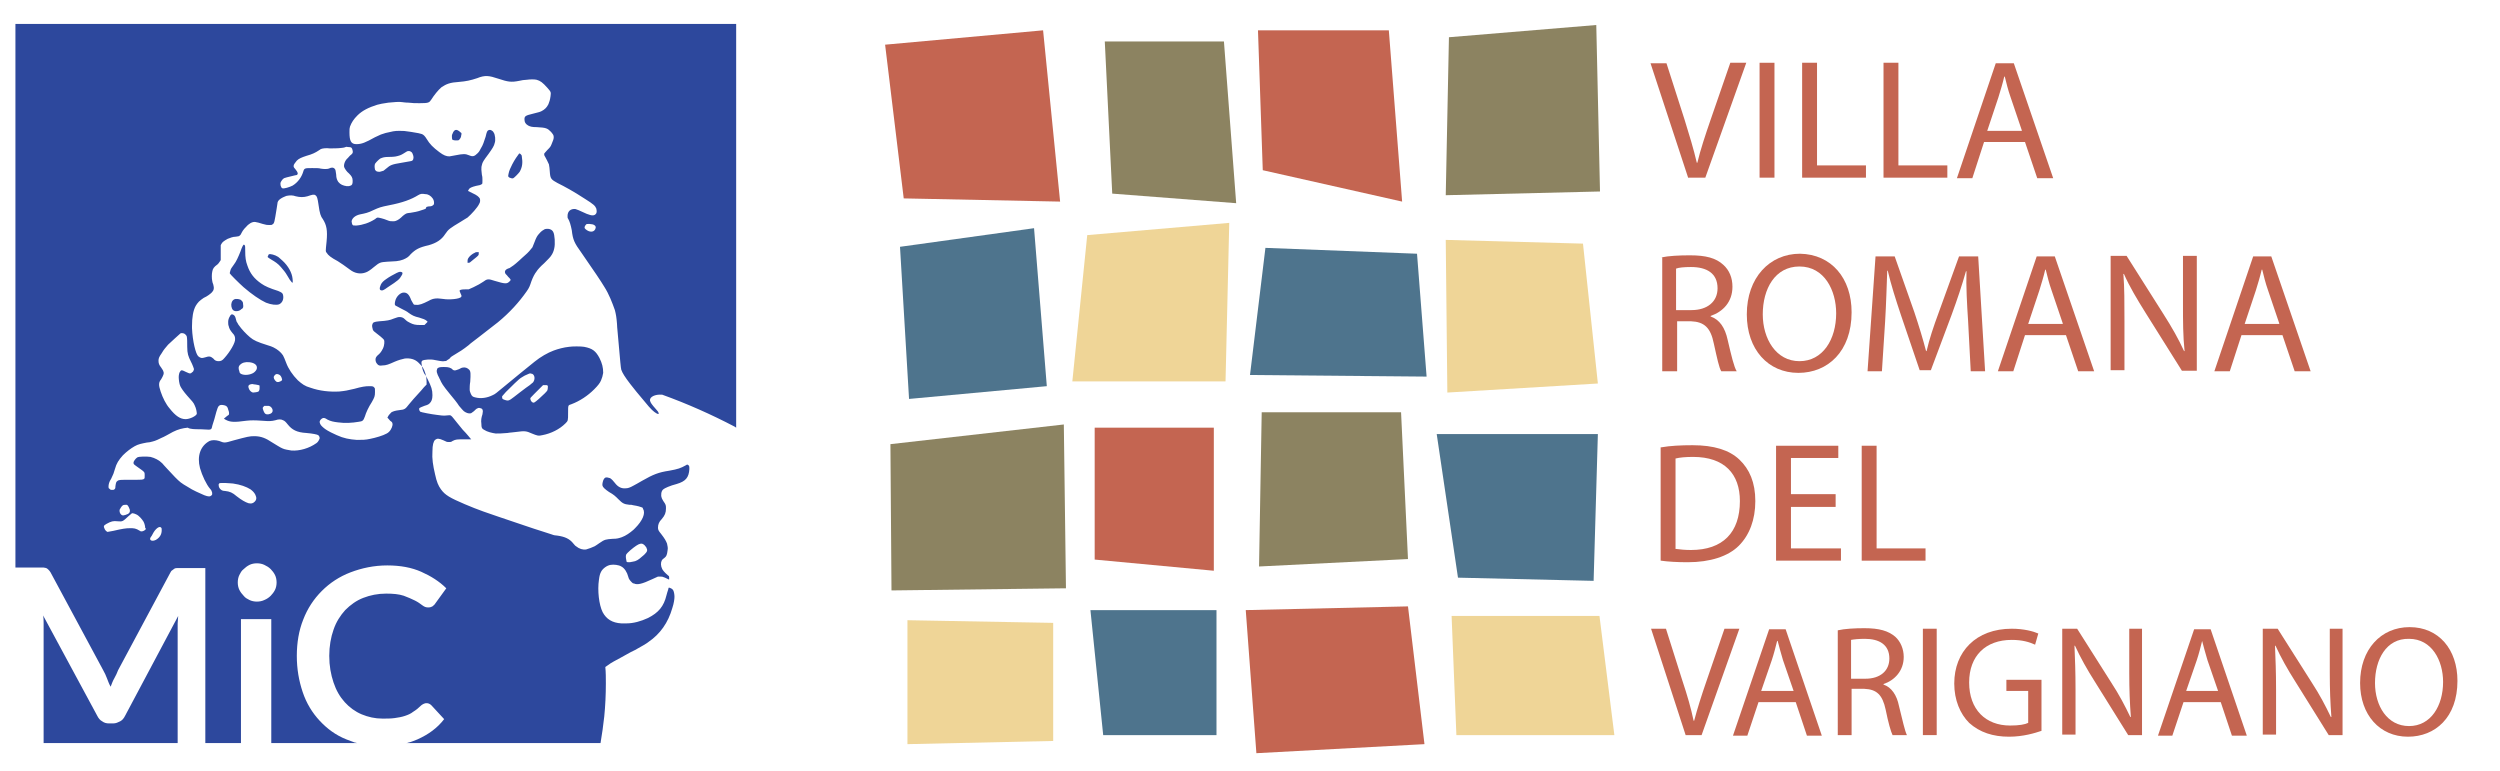 <?xml version="1.0" encoding="utf-8"?>
<!-- Generator: Adobe Illustrator 26.1.0, SVG Export Plug-In . SVG Version: 6.00 Build 0)  -->
<svg version="1.0" id="Layer_1" xmlns="http://www.w3.org/2000/svg" xmlns:xlink="http://www.w3.org/1999/xlink" x="0px" y="0px"
	 width="470px" height="145px" viewBox="0 0 470 145" enable-background="new 0 0 470 145" xml:space="preserve">
<g>
	<g>
		<g>
			<path fill="#C46551" d="M312.3,48.4c1.4-0.3,3.4-0.4,5.4-0.4c3,0,4.9,0.5,6.3,1.8c1.1,1,1.7,2.4,1.7,4.1c0,2.9-1.8,4.7-4.1,5.5
				v0.1c1.7,0.6,2.7,2.1,3.2,4.4c0.7,3,1.2,5.1,1.7,5.9h-2.9c-0.4-0.6-0.8-2.5-1.4-5.2c-0.6-3-1.8-4.1-4.3-4.2h-2.6v9.4h-2.8V48.4z
				 M315.1,58.3h2.9c3,0,4.9-1.6,4.9-4.1c0-2.8-2-4-5-4c-1.3,0-2.3,0.1-2.8,0.3V58.3z"/>
			<path fill="#C46551" d="M348.1,58.7c0,7.4-4.5,11.4-10,11.4c-5.7,0-9.7-4.4-9.7-11c0-6.9,4.3-11.4,10-11.4
				C344.3,47.8,348.1,52.3,348.1,58.7z M331.4,59.1c0,4.6,2.5,8.8,6.9,8.8c4.4,0,6.9-4.1,6.9-9c0-4.3-2.2-8.8-6.9-8.8
				C333.7,50.1,331.4,54.3,331.4,59.1z"/>
			<path fill="#C46551" d="M370,60.3c-0.2-3-0.4-6.6-0.3-9.3h-0.1c-0.7,2.5-1.6,5.2-2.7,8.2L363,69.6h-2.1l-3.5-10.3
				c-1-3-1.9-5.8-2.5-8.4h-0.1c-0.1,2.7-0.2,6.3-0.4,9.6l-0.6,9.3h-2.7l1.5-21.6h3.6l3.7,10.5c0.9,2.7,1.6,5,2.2,7.3h0.1
				c0.5-2.2,1.3-4.6,2.3-7.3l3.8-10.5h3.6l1.3,21.6h-2.7L370,60.3z"/>
			<path fill="#C46551" d="M380.7,63l-2.2,6.8h-2.9l7.3-21.6h3.4l7.4,21.6h-3l-2.3-6.8H380.7z M387.8,60.8l-2.1-6.2
				c-0.5-1.4-0.8-2.7-1.1-3.9h-0.1c-0.3,1.3-0.7,2.6-1.1,3.9l-2.1,6.3H387.8z"/>
			<path fill="#C46551" d="M396.8,69.8V48.1h3l6.9,10.9c1.6,2.5,2.9,4.8,3.9,7l0.1,0c-0.3-2.9-0.3-5.5-0.3-8.9v-9h2.6v21.6h-2.8
				l-6.9-11c-1.5-2.4-3-4.9-4-7.2l-0.1,0c0.2,2.7,0.2,5.3,0.2,8.9v9.2H396.8z"/>
			<path fill="#C46551" d="M421.4,63l-2.2,6.8h-2.9l7.3-21.6h3.4l7.4,21.6h-3l-2.3-6.8H421.4z M428.5,60.8l-2.1-6.2
				c-0.5-1.4-0.8-2.7-1.1-3.9h-0.1c-0.3,1.3-0.7,2.6-1.1,3.9l-2.1,6.3H428.5z"/>
		</g>
	</g>
	<g>
		<g>
			<path fill="#C46551" d="M317.4,33.5l-7.1-21.6h3l3.4,10.6c0.9,2.9,1.7,5.5,2.3,8.1h0.1c0.6-2.5,1.5-5.2,2.5-8.1l3.7-10.7h3
				l-7.7,21.6H317.4z"/>
			<path fill="#C46551" d="M333.6,11.8v21.6h-2.8V11.8H333.6z"/>
			<path fill="#C46551" d="M338.8,11.8h2.8v19.3h9.2v2.3h-12V11.8z"/>
			<path fill="#C46551" d="M354.1,11.8h2.8v19.3h9.2v2.3h-12V11.8z"/>
			<path fill="#C46551" d="M373,26.7l-2.2,6.8h-2.9l7.3-21.6h3.4l7.4,21.6h-3l-2.3-6.8H373z M380.1,24.5l-2.1-6.2
				c-0.5-1.4-0.8-2.7-1.1-3.9h-0.1c-0.3,1.3-0.7,2.6-1.1,3.9l-2.1,6.3H380.1z"/>
		</g>
	</g>
	<g>
		<g>
			<path fill="#C46551" d="M312.3,84.1c1.7-0.3,3.7-0.4,5.9-0.4c4,0,6.9,0.9,8.8,2.7c1.9,1.8,3,4.3,3,7.8c0,3.5-1.1,6.4-3.1,8.4
				c-2,2-5.4,3.1-9.6,3.1c-2,0-3.7-0.1-5.1-0.3V84.1z M315.1,103.2c0.7,0.1,1.7,0.2,2.8,0.2c6,0,9.2-3.3,9.2-9.2
				c0-5.1-2.9-8.3-8.8-8.3c-1.4,0-2.5,0.1-3.3,0.3V103.2z"/>
			<path fill="#C46551" d="M345.1,95.3h-8.4v7.8h9.4v2.3h-12.2V83.8h11.7v2.3h-8.9v6.8h8.4V95.3z"/>
			<path fill="#C46551" d="M350,83.8h2.8v19.3h9.2v2.3h-12V83.8z"/>
		</g>
	</g>
	<g>
		<g>
			<path fill="#C46551" d="M316.9,138.2l-6.5-20h2.8l3.1,9.8c0.9,2.7,1.6,5.1,2.1,7.5h0.1c0.6-2.3,1.4-4.8,2.3-7.4l3.4-9.9h2.8
				l-7.1,20H316.9z"/>
			<path fill="#C46551" d="M330.6,132l-2.1,6.3h-2.7l6.8-20h3.1l6.8,20h-2.8l-2.1-6.3H330.6z M337.2,129.9l-2-5.8
				c-0.4-1.3-0.7-2.5-1-3.6h-0.1c-0.3,1.2-0.6,2.4-1,3.6l-2,5.8H337.2z"/>
			<path fill="#C46551" d="M345.5,118.5c1.3-0.3,3.2-0.4,5-0.4c2.8,0,4.5,0.5,5.8,1.6c1,0.9,1.6,2.3,1.6,3.8c0,2.6-1.7,4.4-3.8,5.1
				v0.1c1.5,0.5,2.5,2,2.9,4c0.7,2.8,1.1,4.7,1.5,5.5h-2.7c-0.3-0.6-0.8-2.3-1.3-4.8c-0.6-2.8-1.7-3.8-4-3.9h-2.4v8.7h-2.6V118.5z
				 M348.1,127.6h2.6c2.8,0,4.5-1.5,4.5-3.8c0-2.6-1.9-3.7-4.6-3.7c-1.2,0-2.1,0.1-2.6,0.2V127.6z"/>
			<path fill="#C46551" d="M364.1,118.2v20h-2.6v-20H364.1z"/>
			<path fill="#C46551" d="M383.8,137.4c-1.2,0.4-3.4,1.1-6.1,1.1c-3,0-5.5-0.8-7.5-2.6c-1.7-1.7-2.8-4.3-2.8-7.4
				c0-6,4.1-10.3,10.8-10.3c2.3,0,4.1,0.5,5,0.9l-0.6,2.1c-1.1-0.5-2.4-0.9-4.4-0.9c-4.9,0-8,3-8,8c0,5.1,3.1,8.1,7.7,8.1
				c1.7,0,2.8-0.2,3.4-0.5v-6h-4.1v-2.1h6.6V137.4z"/>
			<path fill="#C46551" d="M387.7,138.2v-20h2.8l6.4,10.1c1.5,2.3,2.6,4.4,3.6,6.5l0.1,0c-0.2-2.7-0.3-5.1-0.3-8.2v-8.4h2.4v20h-2.6
				l-6.3-10.1c-1.4-2.2-2.7-4.5-3.7-6.7l-0.1,0c0.1,2.5,0.2,4.9,0.2,8.2v8.5H387.7z"/>
			<path fill="#C46551" d="M410.5,132l-2.1,6.3h-2.7l6.8-20h3.1l6.8,20h-2.8l-2.1-6.3H410.5z M417,129.9l-2-5.8
				c-0.4-1.3-0.7-2.5-1-3.6H414c-0.3,1.2-0.6,2.4-1,3.6l-2,5.8H417z"/>
			<path fill="#C46551" d="M425.4,138.2v-20h2.8l6.4,10.1c1.5,2.3,2.6,4.4,3.6,6.5l0.1,0c-0.2-2.7-0.3-5.1-0.3-8.2v-8.4h2.4v20h-2.6
				l-6.3-10.1c-1.4-2.2-2.7-4.5-3.7-6.7l-0.1,0c0.1,2.5,0.2,4.9,0.2,8.2v8.5H425.4z"/>
			<path fill="#C46551" d="M462,128c0,6.9-4.2,10.5-9.3,10.5c-5.3,0-9-4.1-9-10.1c0-6.3,3.9-10.5,9.3-10.5
				C458.5,117.9,462,122.1,462,128z M446.5,128.4c0,4.3,2.3,8.1,6.4,8.1c4.1,0,6.4-3.8,6.4-8.3c0-4-2.1-8.1-6.4-8.1
				C448.6,120,446.5,124,446.5,128.4z"/>
		</g>
	</g>
	<polygon fill="#C46551" points="166.4,8.4 196.1,5.7 199.3,37.9 169.9,37.3 	"/>
	<polygon fill="#8C8361" points="207.7,7.8 230.1,7.8 232.4,38.2 209.1,36.4 	"/>
	<polygon fill="#C46551" points="236.5,5.7 261.1,5.7 263.6,37.9 237.4,32 	"/>
	<polygon fill="#8C8361" points="272.4,7 300.1,4.7 300.8,36 271.8,36.7 	"/>
	<polygon fill="#4E748D" points="169.2,46.4 194.4,42.9 196.8,72.6 170.9,75 	"/>
	<polygon fill="#EFD597" points="204.4,44.2 231.1,41.9 230.4,71.7 201.6,71.7 	"/>
	<polygon fill="#4E748D" points="237.9,46.6 266.4,47.7 268.2,70.8 235,70.5 	"/>
	<polygon fill="#EFD597" points="271.8,45.1 297.6,45.8 300.4,72.1 272.1,73.8 	"/>
	<polygon fill="#8C8361" points="167.4,83.5 200,79.8 200.4,110.6 167.6,111 	"/>
	<polygon fill="#C46551" points="205.8,80.4 228.2,80.4 228.2,107.3 205.8,105.2 	"/>
	<polygon fill="#8C8361" points="237.2,77.5 263.4,77.5 264.7,105.1 236.7,106.5 	"/>
	<polygon fill="#4E748D" points="270.1,81.6 300.4,81.6 299.6,109.2 274.1,108.6 	"/>
	<polygon fill="#EFD597" points="170.6,116.6 198,117.1 198,139.3 170.6,139.9 	"/>
	<polygon fill="#4E748D" points="205,114.7 228.7,114.7 228.7,138.2 207.4,138.2 	"/>
	<polygon fill="#C46551" points="234.2,114.7 264.7,114 267.8,139.9 236.2,141.6 	"/>
	<polygon fill="#EFD597" points="272.9,115.8 300.7,115.8 303.5,138.2 273.8,138.2 	"/>
</g>
<g>
	<path fill="#2D489D" d="M33.4,139.7v-21.2c0-0.4,0-0.8,0-1.3s0.1-1,0.1-1.4l-10,18.8c-0.2,0.4-0.5,0.8-0.9,1
		c-0.4,0.2-0.8,0.4-1.3,0.4h-0.8c-0.5,0-0.9-0.1-1.3-0.4c-0.4-0.2-0.7-0.6-0.9-1L8.1,115.7c0.1,0.5,0.1,1,0.1,1.5c0,0.5,0,0.9,0,1.3
		v21.2L33.4,139.7L33.4,139.7z"/>
	<path fill="#2D489D" d="M2.9,4.3v102.4h4.6c0.3,0,0.5,0,0.7,0c0.2,0,0.4,0.1,0.5,0.1c0.2,0.1,0.3,0.2,0.4,0.3
		c0.1,0.1,0.3,0.3,0.4,0.5l9.9,18.4c0.3,0.5,0.5,1,0.7,1.5c0.2,0.5,0.4,1.1,0.7,1.6c0.2-0.5,0.4-1.1,0.7-1.6s0.5-1,0.7-1.5l9.8-18.3
		c0.1-0.2,0.2-0.4,0.4-0.5c0.1-0.1,0.3-0.2,0.4-0.3c0.2-0.1,0.3-0.1,0.5-0.1c0.2,0,0.4,0,0.7,0h4.6v32.9h6.7v-23.3h5.7v23.3h16.2
		c-0.2,0-0.3-0.1-0.5-0.1c-0.5-0.2-1.1-0.4-1.6-0.6c-2-0.8-3.6-2-5-3.5c-1.4-1.5-2.5-3.3-3.2-5.4c-0.7-2.1-1.1-4.3-1.1-6.8
		c0-2.5,0.4-4.8,1.2-6.8c0.8-2.1,2-3.9,3.5-5.4s3.3-2.7,5.4-3.5c2.1-0.8,4.4-1.3,6.9-1.3c2.5,0,4.6,0.4,6.4,1.2
		c1.8,0.8,3.4,1.8,4.7,3.1l-2.1,2.9c-0.1,0.2-0.3,0.3-0.5,0.5c-0.2,0.1-0.4,0.2-0.8,0.2c-0.4,0-0.7-0.1-1.1-0.4
		c-0.4-0.3-0.8-0.6-1.4-0.9c-0.6-0.3-1.3-0.6-2.1-0.9c-0.9-0.3-2-0.4-3.3-0.4c-1.6,0-3,0.3-4.3,0.8c-1.3,0.5-2.4,1.3-3.4,2.3
		c-0.9,1-1.7,2.2-2.2,3.7c-0.5,1.4-0.8,3.1-0.8,4.9c0,1.9,0.3,3.5,0.8,5c0.5,1.5,1.2,2.7,2.1,3.7c0.9,1,2,1.8,3.2,2.3
		c1.2,0.5,2.5,0.8,3.9,0.8c0.8,0,1.6,0,2.3-0.1c0.7-0.1,1.3-0.2,1.9-0.4c0.6-0.2,1.1-0.4,1.6-0.8c0.5-0.3,1-0.7,1.5-1.2
		c0.1-0.1,0.3-0.2,0.5-0.3c0.2-0.1,0.4-0.1,0.5-0.1c0.3,0,0.6,0.1,0.9,0.4l2.4,2.6c-1.3,1.7-3,2.9-5,3.8c-0.6,0.2-1.1,0.5-1.7,0.6
		c-0.2,0.1-0.3,0.1-0.5,0.1h36.6c0.3-1.7,0.5-3.3,0.7-5c0.2-2,0.3-4.1,0.3-6.2c0-1,0-2.1-0.1-3.1c0.3-0.2,0.7-0.5,1-0.7
		c0.2-0.1,0.8-0.5,1.8-1c0.8-0.4,1.7-1,2.8-1.5c1.1-0.6,2.3-1.3,2.5-1.5c2.2-1.5,3.7-3.6,4.5-6.4c0.3-0.9,0.4-1.7,0.4-2.1
		c0-0.4-0.1-1.1-0.3-1.3c-0.1-0.2-0.4-0.3-0.6-0.4l-0.2,0l-0.1,0.4c-0.1,0.2-0.2,0.7-0.3,1c-0.5,2.1-1.5,3.3-3.5,4.3
		c-1.3,0.6-2.7,1-4,1c-0.3,0-0.7,0-1,0c-1.7-0.1-2.8-0.8-3.5-2.1c-0.7-1.4-1-4.1-0.7-6.1c0.1-0.8,0.2-1.1,0.4-1.5
		c0.3-0.6,1.1-1.2,1.8-1.3c0.6-0.1,1.5,0,2,0.3c0.6,0.3,1.1,1.1,1.3,1.9c0.1,0.5,0.4,0.8,0.7,1.1c0.1,0.1,0.2,0.2,0.4,0.2
		c0.6,0.3,1.5,0.1,3.4-0.8l1.1-0.5h0.4c0.4,0,0.4,0,0.9,0.2c0.8,0.4,0.8,0.4,0.8,0.3c0,0,0-0.2,0-0.3c0-0.2,0-0.3-0.2-0.4
		c-0.8-0.7-0.9-0.9-1.1-1.2c-0.3-0.6-0.3-1.2-0.1-1.6c0.1-0.2,0.2-0.3,0.5-0.5c0.4-0.3,0.5-0.6,0.6-1.4c0.1-0.5,0-0.8-0.1-1.3
		c-0.2-0.5-0.4-0.9-1.1-1.8c-0.5-0.6-0.6-0.8-0.6-1.2c0-0.6,0.2-1.1,0.7-1.6c0.6-0.7,0.8-1.2,0.8-2c0-0.6,0-0.7-0.5-1.4
		c-0.1-0.2-0.3-0.5-0.3-0.6c-0.2-0.5-0.1-1.3,0.3-1.6c0.2-0.2,1.3-0.7,2.5-1c1.7-0.5,2.3-1.2,2.4-2.8c0-0.5,0-0.7-0.3-0.8
		c-0.1-0.1-0.1-0.1-0.4,0.1c-0.9,0.5-1.4,0.7-3.1,1c-2,0.3-3,0.7-5.1,1.9c-0.7,0.4-1.2,0.7-1.6,0.9c-0.7,0.4-1.1,0.5-1.4,0.5
		c-0.8,0.1-1.5-0.2-2.1-1c-0.3-0.4-0.6-0.7-0.9-0.9c-0.3-0.1-0.7-0.2-0.9-0.1c-0.2,0.1-0.4,0.4-0.5,0.9c-0.1,0.5-0.1,0.7,0.3,1.1
		c0.2,0.2,0.6,0.5,0.9,0.7c0.9,0.5,1.2,0.8,1.8,1.4c0.7,0.7,1,0.9,2,1c0.3,0,0.5,0,0.8,0.1c0.7,0.1,1.4,0.3,1.6,0.4
		c0.1,0,0.2,0.2,0.2,0.3c0.5,0.8-0.1,2.2-1.5,3.6c-0.1,0.1-0.2,0.2-0.3,0.3c-0.7,0.6-1.4,1.1-2.2,1.4c-0.6,0.2-0.9,0.3-1.7,0.3
		c-1.3,0.1-1.5,0.1-2.5,0.8c-0.3,0.2-0.7,0.5-0.9,0.6c-0.4,0.2-1.2,0.5-1.6,0.6c-0.6,0.1-1.3-0.1-1.9-0.6c-0.2-0.1-0.3-0.3-0.5-0.5
		c-0.7-0.9-1.6-1.3-3-1.5c-0.3,0-0.8-0.1-1-0.2c-0.2-0.1-2.6-0.8-5.2-1.7c-8.6-2.9-8.3-2.8-11.2-4c-2.8-1.2-3.7-1.7-4.5-2.8
		c-0.5-0.7-0.8-1.4-1.1-2.8c-0.4-1.7-0.6-3-0.5-4.3c0-1.3,0.2-1.9,0.5-2.2c0.4-0.3,0.7-0.3,1.6,0.1c0.6,0.3,0.6,0.3,1,0.3
		c0.4,0,0.4,0,0.7-0.2c0.6-0.3,0.8-0.3,2.2-0.3l1.3,0l-0.1-0.1c-0.1-0.1-0.7-0.9-1.5-1.7c-0.7-0.9-1.5-1.8-1.7-2.1
		c-0.5-0.6-0.5-0.7-1.2-0.6c-0.7,0.1-1.3,0-2-0.1c-0.9-0.1-3-0.5-3.1-0.6c-0.1-0.1-0.2-0.3-0.2-0.5c0-0.2,0-0.2,1-0.6
		c0.7-0.2,0.8-0.3,1-0.5c0.3-0.3,0.5-0.7,0.5-1.5c0-1-0.2-1.6-0.9-3c-0.2-0.4-0.4-0.8-0.6-1c-0.3-0.6-0.4-0.9-0.5-1.6
		c-0.1-0.6-0.1-0.7,0.1-0.9c0.4-0.2,1.6-0.3,2.4-0.1c0.6,0.1,1.4,0.3,1.7,0.2c0.3,0,0.4,0,0.6-0.2c0.2-0.1,0.5-0.3,0.6-0.5
		c0.2-0.2,0.6-0.4,0.9-0.6c0.7-0.4,1.5-0.9,2.5-1.7c0.4-0.4,1.3-1,1.9-1.5c1.8-1.4,2.8-2.2,3.6-2.8c2.2-1.8,4-3.8,5.4-5.8
		c0.5-0.7,0.6-1,0.9-1.9c0.3-0.8,0.6-1.4,1-1.9c0.1-0.2,0.7-0.9,1.4-1.5c0.6-0.6,1.2-1.2,1.3-1.4c0.3-0.4,0.5-0.9,0.6-1.4
		c0.2-0.8,0.1-2.6-0.2-3.1c-0.1-0.2-0.3-0.4-0.6-0.5c-0.2-0.1-0.8-0.1-1,0c-0.2,0.1-0.7,0.4-1,0.8c-0.4,0.4-0.6,0.8-0.9,1.6
		c-0.1,0.3-0.3,0.7-0.4,1c-0.3,0.4-0.8,1-1.4,1.5c-0.2,0.2-0.7,0.6-1.1,1c-1,0.9-1.2,1-1.8,1.4C95,50.6,94.8,51,95,51.4
		c0,0.1,0.3,0.3,0.5,0.6c0.6,0.6,0.6,0.6,0.3,0.9c-0.5,0.5-0.8,0.5-2.8-0.1c-1.2-0.4-1.4-0.4-2.2,0.2c-0.6,0.4-0.8,0.5-1.8,1
		l-0.9,0.4l-0.7,0c-0.7,0-1,0.1-1,0.3c0,0,0.1,0.2,0.2,0.5c0.2,0.4,0.2,0.5,0.1,0.6c-0.2,0.4-2.2,0.6-3.4,0.4c-0.2,0-0.7-0.1-1-0.1
		c-0.7,0-1.1,0.1-1.8,0.5c-1,0.5-1.7,0.8-2.3,0.7c-0.3,0-0.4,0-0.5-0.2c-0.1-0.1-0.2-0.4-0.4-0.7c-0.4-1.1-0.8-1.4-1.4-1.4
		c-0.6,0-1.4,0.7-1.6,1.6c-0.1,0.4-0.1,0.7,0,0.8c0.1,0.1,0.6,0.3,1.1,0.6c0.6,0.3,1.2,0.6,1.4,0.8c0.7,0.5,1.1,0.7,2,0.9
		c0.7,0.2,1.2,0.4,1.4,0.6l0.2,0.2l-0.1,0.1c-0.1,0.1-0.2,0.2-0.3,0.3l-0.2,0.2l-0.8,0c-0.9,0-1.3-0.1-1.9-0.4
		c-0.4-0.2-0.6-0.3-1-0.7c-0.3-0.3-0.6-0.4-1-0.4c-0.3,0-0.5,0.1-1.1,0.3c-0.7,0.3-1.2,0.4-2.7,0.5c-1,0.1-1.2,0.2-1.3,0.6
		c-0.1,0.2,0,0.7,0.1,1c0.1,0.2,0.3,0.4,0.6,0.6c0.3,0.2,1.4,1.1,1.5,1.3c0.1,0.2,0.1,1-0.2,1.6c0,0.1-0.1,0.1-0.1,0.2
		c-0.2,0.4-0.5,0.8-0.9,1.1c-0.3,0.3-0.4,0.5-0.4,0.8s0.1,0.6,0.3,0.8c0.2,0.3,0.5,0.4,1,0.3c0.7,0,1.2-0.2,2.3-0.7
		c0.7-0.3,1.4-0.5,1.9-0.6c1-0.1,1.9,0.1,2.6,0.8c0.3,0.3,0.6,0.6,0.8,0.9c0.4,0.7,0.7,1.6,0.7,2.6l0,0.6l-0.2,0.2
		c-0.1,0.1-0.5,0.5-0.8,0.9c-1.1,1.2-2,2.2-2.3,2.6c-0.7,0.9-0.8,1-1.8,1.1c-0.8,0.1-1.1,0.2-1.5,0.4c-0.2,0.2-0.6,0.6-0.7,0.9
		c-0.1,0.1-0.1,0.1,0.2,0.4c0.1,0.1,0.3,0.4,0.4,0.4c0.3,0.2,0.3,0.4,0.3,0.7c-0.1,0.6-0.5,1.3-1.1,1.6c-0.7,0.4-2.1,0.8-3.1,1
		c-0.9,0.2-1.5,0.2-2.5,0.2c-1.4-0.1-2.5-0.3-3.8-0.9c-0.5-0.2-1.7-0.8-2.1-1.1c-0.3-0.2-0.9-0.7-1-1c-0.2-0.4-0.1-0.7,0.3-1
		c0.3-0.2,0.5-0.2,1.1,0.2c0.6,0.3,1.1,0.4,1.9,0.5c1.4,0.2,2.7,0.1,3.9-0.1c0.8-0.1,0.9-0.2,1.2-1c0.2-0.7,0.7-1.8,1.3-2.7
		c0.5-0.9,0.6-1.1,0.6-1.9c0-0.6,0-0.7-0.1-0.8c-0.2-0.3-0.4-0.3-1-0.3c-0.7,0-1.4,0.1-2.8,0.5c-1.2,0.3-1.8,0.4-2.8,0.5
		c-1.8,0.1-3.7-0.1-5.4-0.7c-1.1-0.3-1.6-0.7-2.4-1.4c-1-1-1.8-2.2-2.2-3.3c-0.3-0.8-0.4-1-0.6-1.4c-0.4-0.6-1-1.1-1.8-1.5
		c-0.2-0.1-0.7-0.3-1.1-0.4c-1.9-0.6-2.6-0.9-3.3-1.5c-0.7-0.6-1.5-1.4-2.2-2.4c-0.1-0.2-0.2-0.4-0.3-0.5c-0.1-0.2-0.1-0.4-0.2-0.7
		c-0.1-0.4-0.3-0.6-0.6-0.7c-0.2,0-0.3,0-0.5,0.4c-0.2,0.3-0.3,0.7-0.3,1c0,0.3,0,0.6,0.1,0.8c0.1,0.5,0.3,0.8,0.7,1.3
		c0.4,0.4,0.5,0.7,0.5,1.1c0.1,0.7-1,2.5-2,3.6c-0.4,0.5-0.7,0.6-1.1,0.6c-0.4,0-0.7-0.1-1-0.5c-0.5-0.4-0.7-0.5-1.6-0.2
		c-0.6,0.2-0.8,0.1-1.2-0.2c-0.5-0.4-1.1-2.9-1.2-5.3c0-0.1,0-0.3,0-0.4c0-1.6,0.2-2.9,0.7-3.8c0.2-0.3,0.3-0.5,0.6-0.8
		c0.3-0.3,0.5-0.4,0.9-0.7c0.7-0.3,1.3-0.8,1.5-1c0.4-0.4,0.5-0.8,0.3-1.5c-0.1-0.2-0.2-0.6-0.2-0.7c-0.1-0.4-0.1-1.3,0-1.7
		c0.1-0.6,0.3-0.9,1-1.4c0.1-0.1,0.3-0.3,0.4-0.5l0.2-0.3l0-1.4l0-1.4l0.1-0.2c0.2-0.4,0.5-0.6,1.2-1c0.5-0.2,1-0.4,1.5-0.4
		c0.2,0,0.5-0.1,0.6-0.1c0.2-0.1,0.4-0.3,0.5-0.6c0.3-0.6,0.7-1,1.2-1.5c0.6-0.5,1.1-0.7,1.7-0.5c0.2,0,0.7,0.2,1.1,0.3
		c0.7,0.2,0.8,0.2,1.2,0.2s0.5,0,0.6-0.1c0.4-0.2,0.4-0.5,0.8-2.9c0.1-0.6,0.2-1.2,0.2-1.3c0.1-0.3,0.4-0.6,1-0.9
		c0.3-0.1,0.6-0.3,0.8-0.3c0.5-0.1,1.1-0.1,1.6,0.1c0.8,0.2,1.5,0.2,2.2,0c0.9-0.3,1.2-0.4,1.5-0.2c0.3,0.2,0.4,0.5,0.6,1.9
		c0.2,1.5,0.4,2.1,0.8,2.6c0.7,1.1,0.9,2.1,0.7,4.2c-0.2,1.9-0.2,1.9,0,2.1c0.3,0.5,0.8,0.9,2.1,1.6c0.5,0.3,1.5,1,2.3,1.6
		c0.9,0.7,2,0.9,3,0.5c0.3-0.1,0.8-0.4,1.5-1c1.1-0.9,1.2-0.9,2.5-1c0.5,0,1.3-0.1,1.7-0.1c0.7-0.1,0.7-0.1,1.3-0.3
		c0.7-0.3,1-0.5,1.4-1c0.9-0.9,1.6-1.3,3.4-1.7c1.4-0.4,2.4-1,3.1-2.1c0.6-0.9,0.9-1.1,2.9-2.3c0.5-0.3,1.1-0.7,1.3-0.8
		c0.7-0.6,1.9-1.9,2.2-2.6c0.2-0.3,0.2-0.7,0.1-1c-0.2-0.3-0.5-0.6-1.4-1c-0.4-0.2-0.8-0.4-0.8-0.4c0-0.1,0.2-0.4,0.3-0.5
		c0.3-0.2,0.8-0.4,1.9-0.6c0.2-0.1,0.3-0.1,0.4-0.2c0.1-0.1,0.1-0.1,0.1-0.7c0-0.3,0-0.7-0.1-1c0-0.2-0.1-0.7-0.1-1
		c0-0.5,0-0.6,0.1-0.9c0.1-0.5,0.3-0.8,1.2-2c0.8-1.1,1.1-1.6,1.2-2.1c0.2-0.5,0.1-1.6-0.2-2c-0.2-0.4-0.7-0.6-1-0.4
		c-0.2,0.1-0.3,0.3-0.5,1.2c-0.3,0.9-0.5,1.6-0.9,2.2c-0.2,0.4-0.3,0.6-0.6,0.9c-0.6,0.6-0.9,0.7-1.6,0.4c-0.7-0.3-1.1-0.3-2.6,0
		c-0.5,0.1-1,0.2-1.1,0.2c-0.6,0-1.1-0.2-1.9-0.8c-1.2-0.9-1.8-1.5-2.4-2.5c-0.3-0.5-0.6-0.8-0.9-0.9c-0.3-0.1-0.7-0.2-2-0.4
		c-1.3-0.2-1.4-0.2-2.2-0.2c-1,0-1.3,0.1-2.6,0.4c-0.7,0.2-1,0.3-2,0.8c-1.8,1-2.5,1.3-3.5,1.3c-1,0-1.3-0.6-1.3-2.2
		c0-0.7,0-0.7,0.1-1.1c0.3-0.8,0.7-1.4,1.4-2.1c0.9-0.9,2.1-1.5,3.7-2c0.7-0.2,0.9-0.2,2.1-0.4c1-0.1,2.1-0.2,2.6-0.1
		c0.1,0,0.6,0.1,1.2,0.1c0.8,0.1,1.2,0.1,2.1,0.1c1.7,0,1.8-0.1,2.2-0.7c0.5-0.8,1.3-1.8,1.9-2.3c0.9-0.6,1.6-0.9,3.3-1
		c1.3-0.1,2.2-0.3,3.4-0.7c1.5-0.6,2.2-0.5,4,0.1c1.8,0.6,2.4,0.7,3.9,0.4c0.4-0.1,1-0.2,1.4-0.2c0.7-0.1,1.5-0.1,1.9,0
		c0.7,0.2,1.1,0.5,2,1.5c0.7,0.8,0.7,0.8,0.6,1.6c-0.1,0.7-0.2,1-0.4,1.5c-0.3,0.6-0.7,1-1.3,1.3c-0.4,0.2-0.6,0.2-1.7,0.5
		c-1.2,0.3-1.5,0.4-1.5,1c0,0.6,0.2,0.9,0.7,1.2c0.4,0.2,0.7,0.3,1.6,0.3c1.8,0.1,2,0.2,2.7,0.9c0.4,0.5,0.5,0.6,0.5,1
		c0,0.3-0.1,0.6-0.4,1.3c-0.2,0.5-0.3,0.6-0.8,1.1c-0.3,0.3-0.6,0.7-0.6,0.7c0,0.2,0,0.3,0.2,0.6c0.2,0.3,0.5,1,0.7,1.4
		c0.1,0.4,0.1,0.7,0.2,1.8c0.1,0.9,0.3,1.1,1.4,1.7c1.4,0.7,2.9,1.5,5.2,3c1.6,1,1.9,1.3,2.1,1.8c0.1,0.4,0.1,0.7,0,0.9
		c-0.3,0.5-0.8,0.5-1.8,0.1c-1.5-0.7-1.8-0.8-2.1-0.9c-0.9-0.1-1.5,0.4-1.5,1.3c0,0.3,0,0.4,0.1,0.5c0.3,0.5,0.5,1.2,0.7,2.2
		c0.2,1.8,0.5,2.4,1.8,4.2c2.5,3.6,3.7,5.4,4.3,6.4c0.9,1.4,1.5,3,2,4.4c0.2,0.8,0.3,1.3,0.4,2.6c0,0.6,0.2,2.2,0.3,3.6
		c0.3,3.4,0.4,4.6,0.5,5c0.2,0.6,0.7,1.4,1.7,2.7c0.7,0.9,1.5,1.9,2.7,3.3c1.2,1.5,1.7,1.9,2.2,2.2c0.4,0.2,0.5,0.2,0.4-0.1
		c0-0.1-0.2-0.4-0.5-0.7c-0.8-0.9-1-1.2-1.1-1.6c-0.1-0.7,1-1.2,2.2-1.1c0,0,0.1,0,0.1,0c4.7,1.7,9.2,3.7,13.6,6
		c0.1,0.1,0.2,0.1,0.3,0.2V4.5H2.9V4.3z M117.7,104.3c0.2-0.4,1.3-1.3,1.9-1.7c0,0,0,0,0,0c0.6-0.4,1-0.5,1.3-0.3
		c0.2,0.1,0.4,0.3,0.6,0.6c0.3,0.6,0.2,0.8-0.4,1.4c-0.7,0.6-1.1,1-1.7,1.2c-0.3,0.1-0.6,0.1-1,0.2c-0.4,0-0.5,0-0.6-0.1
		C117.7,105.2,117.6,104.6,117.7,104.3z M27.3,99.6c-0.2,0.2-0.5,0.3-0.7,0.3c-0.1,0-0.2,0-0.3-0.1c-0.8-0.5-1.1-0.5-1.9-0.5
		c-0.7,0-1.4,0.1-3.1,0.5c-0.5,0.1-1.1,0.2-1.1,0.2c-0.2-0.1-0.4-0.3-0.5-0.5c-0.3-0.6-0.2-0.7,0.3-1c0.9-0.5,1.3-0.6,2.1-0.5
		c1,0.1,1,0,2.1-1l0.6-0.5l0.2,0c0.1,0,0.4,0.1,0.6,0.2c0.5,0.2,1.1,0.9,1.4,1.4c0.2,0.4,0.3,0.9,0.3,1.2
		C27.5,99.4,27.5,99.4,27.3,99.6z M22.5,95.8c0.1-0.2,0.4-0.7,0.6-0.8c0.1-0.1,0.5-0.1,0.7-0.1c0.1,0,0.1,0.1,0.2,0.1
		c0.1,0.1,0.3,0.5,0.4,0.8c0.1,0.5-0.1,0.8-0.8,1c-0.3,0.1-0.5,0.1-0.5,0.1C22.6,96.8,22.4,96.2,22.5,95.8z M29.3,101.5
		c-0.8,0.4-1.4,0-0.9-0.6c0.1-0.1,0.2-0.3,0.3-0.5c0.5-1,1.3-1.6,1.6-1.2c0.1,0.1,0.1,0.2,0.1,0.5C30.4,100.5,30,101.1,29.3,101.5z
		 M42.3,92.3c-0.3,0-0.6-0.1-0.7-0.2c-0.3-0.2-0.5-0.5-0.5-1c0-0.1,0.1-0.1,0.1-0.2c0.1-0.1,0.1-0.1,1.1-0.1c0.5,0,1.2,0.1,1.5,0.1
		c1.4,0.2,2.5,0.6,3.3,1.1c0.4,0.3,0.7,0.6,0.9,1c0.3,0.6,0.2,1-0.1,1.3c-0.4,0.4-0.7,0.4-1.2,0.3c-0.6-0.2-1.3-0.6-2.2-1.3
		C43.7,92.6,43.2,92.4,42.3,92.3z M51.7,110.9c-0.2,0.4-0.5,0.8-0.8,1.1c-0.3,0.3-0.7,0.6-1.2,0.8c-0.4,0.2-0.9,0.3-1.4,0.3
		c-0.5,0-1-0.1-1.4-0.3c-0.4-0.2-0.8-0.4-1.1-0.8c-0.3-0.3-0.6-0.7-0.8-1.1c-0.2-0.4-0.3-0.9-0.3-1.4c0-0.5,0.1-1,0.3-1.4
		s0.4-0.8,0.8-1.1c0.3-0.3,0.7-0.6,1.1-0.8c0.4-0.2,0.9-0.3,1.4-0.3c0.5,0,1,0.1,1.4,0.3c0.4,0.2,0.8,0.4,1.2,0.8
		c0.3,0.3,0.6,0.7,0.8,1.1c0.2,0.4,0.3,0.9,0.3,1.4C52,110,51.9,110.5,51.7,110.9z M51.6,70.6c0.1-0.1,0.2-0.2,0.2-0.2
		c0.1-0.1,0.4-0.1,0.6,0c0.3,0.1,0.5,0.4,0.6,0.8c0.1,0.2,0,0.4-0.3,0.5c-0.4,0.2-0.7,0.2-1-0.2C51.4,71.1,51.4,70.8,51.6,70.6z
		 M49.5,76.5c0.1-0.1,0.1-0.1,0.2-0.2c0.2,0,0.6,0,0.8,0c0.6,0.1,1,0.9,0.6,1.3c-0.3,0.3-0.9,0.4-1.2,0.2c-0.2-0.1-0.4-0.6-0.5-1
		C49.4,76.6,49.4,76.6,49.5,76.5z M48.8,73c0,0.3-0.1,0.5-0.2,0.6c-0.1,0.1-0.8,0.2-1,0.2c-0.2,0-0.5-0.2-0.7-0.5
		c-0.2-0.4-0.3-0.7-0.1-0.9c0.1-0.1,0.4-0.2,0.7-0.2c0,0,0.3,0.1,0.6,0.1c0.5,0.1,0.6,0.1,0.7,0.2C48.8,72.7,48.8,72.8,48.8,73z
		 M45.1,68.6c0.4-0.4,1-0.6,1.8-0.5c0.9,0.1,1.4,0.5,1.4,1c0,0.3-0.1,0.5-0.4,0.8c-0.5,0.5-1.6,0.7-2.3,0.5
		c-0.4-0.1-0.6-0.3-0.6-0.6C44.8,69.3,44.8,68.9,45.1,68.6z M37.7,80.7c1.6,0.1,1.8,0.1,1.9,0c0.1,0,0.1-0.1,0.2-0.2
		c0-0.1,0.2-0.8,0.5-1.7c0.6-2.3,0.7-2.4,1-2.6c0.2-0.1,0.5-0.1,0.9,0c0.4,0.1,0.6,0.3,0.7,0.8c0.2,0.5,0.2,0.8,0.1,1
		c-0.1,0.1-0.2,0.1-0.3,0.2c-0.1,0.1-0.6,0.5-0.6,0.5c0,0,0.1,0.1,0.3,0.2c0.9,0.5,1.7,0.5,3.9,0.2c0.9-0.1,1.6-0.1,3,0
		c1.3,0.1,1.7,0.1,2.5-0.1c0.5-0.2,1.1-0.2,1.4,0c0.3,0.1,0.5,0.3,0.9,0.8c0.8,1,1.7,1.5,3.5,1.6c1.2,0.1,2.1,0.3,2.2,0.4
		c0.2,0.1,0.3,0.4,0.3,0.6c-0.1,0.3-0.3,0.7-0.6,0.9c-1.4,1-3.2,1.5-4.7,1.4c-0.6-0.1-1.3-0.2-1.7-0.4c-0.3-0.1-1.4-0.8-1.9-1.1
		c-1.2-0.8-2.1-1.2-3.4-1.2c-0.9,0-1.3,0.1-3.9,0.8c-1.7,0.5-1.7,0.5-2.7,0.1c-0.7-0.2-1.3-0.2-1.8,0c-1.7,0.9-2.4,2.8-1.8,5.1
		c0.4,1.4,1.2,3.1,1.9,3.9c0.4,0.4,0.5,1,0.3,1.2c-0.3,0.3-0.6,0.3-1.4,0c-0.7-0.3-2.3-1-3-1.5c-1.4-0.8-1.6-1-2.5-1.9
		c-0.4-0.4-1.1-1.2-1.5-1.6c-0.4-0.4-0.8-0.9-0.9-1c-0.6-0.6-1.4-1-2.2-1.2c-0.7-0.1-2.2-0.1-2.5,0.1c-0.3,0.2-0.7,0.7-0.7,1
		c0,0.1,0,0.2,0.1,0.3c0.2,0.2,1.1,0.8,1.5,1.1c0.5,0.4,0.5,0.4,0.5,1c0,0.5,0,0.5-0.1,0.6c-0.2,0.2-0.3,0.2-2.4,0.2
		c-2.2,0-2.3,0-2.6,0.2c-0.3,0.2-0.3,0.4-0.4,1c0,0.5-0.1,0.5-0.2,0.6c-0.1,0.1-0.2,0.1-0.4,0.1c-0.3,0-0.3,0-0.5-0.2
		c-0.2-0.1-0.2-0.2-0.2-0.4c0-0.4,0.1-0.9,0.5-1.5c0.4-0.8,0.5-1.1,0.7-1.8c0.3-1.1,0.7-1.7,1.5-2.6c0.7-0.7,1.5-1.3,2.2-1.7
		c0.7-0.4,1.3-0.5,2.3-0.7c0.3,0,0.8-0.1,1.1-0.2c0.5-0.1,1.3-0.5,1.7-0.7c0.3-0.1,1.2-0.6,2.1-1.1c1-0.5,1.8-0.7,2.8-0.8
		C35.7,80.7,36.7,80.7,37.7,80.7z M36.3,68.9c0.2,0.5,0.2,0.5,0.1,0.7c0,0.1-0.1,0.3-0.3,0.4c-0.2,0.2-0.2,0.2-0.4,0.2
		c-0.2,0-0.3-0.1-0.8-0.3c-0.6-0.3-0.8-0.4-1-0.1c-0.2,0.2-0.3,0.7-0.3,1.1c0,0.4,0.1,1.3,0.3,1.7c0.2,0.4,0.6,1,1.3,1.8
		c0.9,1,1.2,1.3,1.4,1.8c0.3,0.6,0.4,1.3,0.4,1.6c-0.1,0.4-1.3,1-2.1,1c-1,0-1.9-0.6-3-2c-0.7-0.8-1.3-2-1.7-3.2
		c-0.4-1.2-0.4-1.7,0.1-2.3c0.4-0.7,0.6-1.1,0.4-1.5c0-0.1-0.2-0.4-0.4-0.7c-0.4-0.5-0.5-0.8-0.5-1.3c0-0.4,0.1-0.7,0.6-1.4
		c0.4-0.7,0.7-1,1.2-1.6c0.5-0.5,2.2-2,2.3-2.1c0.1-0.1,0.4-0.1,0.7,0c0.2,0.1,0.4,0.3,0.5,0.5c0.1,0.3,0.1,1.2,0.1,2
		c0,1.3,0.2,1.8,0.7,2.8C36,68.2,36.2,68.6,36.3,68.9z M70.5,30.8c0.2-0.3,0.7-0.8,1-1c0.5-0.2,0.7-0.3,1.7-0.3c1,0,1.4-0.1,2-0.3
		c0.2-0.1,0.5-0.2,0.6-0.3c0.7-0.4,0.7-0.5,1-0.5c0.1,0,0.3,0,0.4,0.1c0.2,0.1,0.3,0.2,0.4,0.5c0.2,0.4,0.2,1-0.1,1.2
		c-0.1,0.1-0.4,0.1-2,0.4c-1.8,0.3-2.1,0.4-2.9,1.1c-0.1,0.1-0.4,0.3-0.5,0.4c-0.3,0.1-0.4,0.1-0.7,0.2c-0.6,0-0.7-0.1-0.9-0.4
		C70.4,31.4,70.4,31.1,70.5,30.8z M67.7,40.3c1-0.2,1.5-0.3,2.5-0.8c1.1-0.5,1.4-0.6,2.9-0.9c2.6-0.5,4.2-1.1,5.5-1.9
		c0.5-0.3,0.7-0.3,1.4-0.2c0.3,0,0.5,0.1,0.7,0.2c0.5,0.3,0.9,0.8,0.9,1.4c0,0.2,0,0.3-0.1,0.4c-0.2,0.2-0.4,0.3-0.8,0.3
		c-0.3,0-0.4,0.1-0.5,0.1c-0.1,0.1-0.1,0.1-0.1,0.2c0,0.1-0.1,0.2-0.8,0.4c-0.8,0.3-1.5,0.4-2.1,0.5c-0.3,0-0.6,0.1-0.7,0.1
		c-0.3,0.1-0.7,0.4-1.1,0.8c-0.2,0.2-0.5,0.4-0.7,0.5c-0.3,0.1-0.3,0.2-0.8,0.2c-0.5,0-0.6,0-1.1-0.2c-0.7-0.3-1.6-0.5-1.8-0.5
		c-0.1,0-0.3,0.1-0.5,0.3c-1.1,0.7-2.3,1.1-3.5,1.2c-0.5,0-0.6,0-0.7-0.1c-0.1-0.1-0.2-0.5-0.2-0.7C66.2,41,66.8,40.5,67.7,40.3z
		 M66.1,27.8c0.1,0.1,0.3,0.7,0.2,0.9c0,0.1-0.1,0.2-0.3,0.4c-0.2,0.1-0.4,0.4-0.6,0.6c-0.6,0.5-0.8,1.3-0.7,1.7
		c0.1,0.3,0.5,0.9,0.9,1.2c0.5,0.5,0.7,0.8,0.7,1.4c0,0.6-0.1,0.8-0.4,0.9C65.7,35,65.6,35,65.2,35c-0.7-0.1-1.2-0.3-1.6-0.8
		c-0.2-0.3-0.4-0.7-0.4-1.4c-0.1-0.7-0.1-0.9-0.3-1.1c-0.2-0.2-0.5-0.3-1.1,0c-0.3,0.1-0.9,0.1-1.5,0c-0.3-0.1-0.8-0.1-1.6-0.1
		c-1.4,0-1.5,0-1.7,0.7c-0.3,1-1,2-2,2.6c-0.6,0.3-1.6,0.6-1.9,0.5c-0.3-0.1-0.5-0.8-0.3-1.2c0.1-0.2,0.3-0.5,0.6-0.7
		c0.3-0.1,0.6-0.2,1.5-0.4c0.4-0.1,0.8-0.2,0.9-0.2c0.3-0.2,0.2-0.5-0.2-1c-0.3-0.4-0.4-0.4-0.4-0.7s0.3-0.6,0.6-1
		c0.4-0.4,0.9-0.6,1.8-0.9c1.1-0.3,1.7-0.6,2.3-1c0.2-0.1,0.4-0.3,0.5-0.3c0.2-0.1,1-0.2,1.6-0.1c0.5,0,1.6,0,2.3-0.1
		c0.2,0,0.6-0.1,0.8-0.2C65.7,27.7,65.9,27.6,66.1,27.8z M111.9,43.1c-0.3,0.6-1.1,0.6-1.8,0c-0.1-0.1-0.2-0.2-0.2-0.3
		c0-0.2,0.1-0.4,0.3-0.6c0.1-0.1,0.1-0.1,0.6-0.1c0.2,0,0.6,0.1,0.7,0.1C112,42.4,112.1,42.7,111.9,43.1z M112.7,67.3
		c-0.7-1.3-1.3-1.8-2.9-2.1c-0.6-0.1-2.2-0.1-2.8,0c-1,0.1-2.1,0.4-2.9,0.7c-1.1,0.4-2.5,1.2-3.6,2.1c-0.9,0.7-4.3,3.5-6,4.9
		c-1.1,0.9-1.4,1.2-1.9,1.4c-1,0.5-2.2,0.7-3.3,0.4c-0.4-0.1-0.6-0.2-0.8-0.7c-0.1-0.3-0.2-0.4-0.2-0.8c0-0.3,0-0.9,0.1-1.4
		c0.1-1.5,0.1-2-0.2-2.3c-0.3-0.3-0.7-0.5-1.2-0.4c-0.1,0-0.4,0.1-0.7,0.3c-0.5,0.2-0.8,0.3-1,0.2c-0.1,0-0.3-0.2-0.4-0.3
		C84.4,69,84,69,83.3,69c-0.7,0-0.9,0.1-1.1,0.3c0,0.1-0.1,0.3-0.1,0.4c0,0.2,0,0.3,0.2,0.8c0.1,0.2,0.2,0.4,0.3,0.6
		c0,0.1,0.1,0.2,0.1,0.2c0.3,0.7,0.5,1.1,1.9,2.8c0.6,0.7,1.4,1.7,1.7,2.2c0.4,0.5,0.8,0.9,0.9,1c0.4,0.3,0.9,0.5,1.3,0.4
		c0.1,0,0.3-0.2,0.6-0.4c0.2-0.2,0.5-0.5,0.6-0.5c0.3-0.2,0.5-0.1,0.8,0c0,0,0.1,0,0.1,0.1c0,0,0.1,0,0.1,0.1c0.1,0.2,0.1,0.4,0,0.9
		c-0.2,0.6-0.3,1.1-0.2,1.8c0,0.7,0.1,0.9,0.5,1.1c0.6,0.4,1.5,0.6,2.2,0.7c0.5,0,1.2,0,2.2-0.1c0.5-0.1,1.1-0.1,1.7-0.2
		c1.5-0.2,1.8-0.2,2.9,0.3c1,0.4,1.2,0.5,2,0.3c1.6-0.3,3.2-1.1,4.3-2.2c0.5-0.5,0.5-0.5,0.5-2c0-1.5,0-1.4,0.6-1.6
		c1.6-0.6,3.1-1.6,4.3-2.8c0.7-0.7,1.1-1.2,1.3-1.7c0.2-0.5,0.3-0.8,0.4-1.4C113.4,69.1,113.2,68.3,112.7,67.3z M97.7,73.8
		c-1.8,1.4-1.9,1.5-2.3,1.5c-0.2,0-0.8-0.2-0.9-0.3c0,0-0.1-0.1-0.1-0.3v-0.2l0.7-0.8c1-1,2.5-2.5,2.9-2.7c0.2-0.1,0.6-0.4,0.9-0.5
		c0.6-0.3,0.7-0.3,0.8-0.3c0.1,0,0.3,0.1,0.4,0.1c0.5,0.3,0.5,1.1,0.1,1.6c-0.1,0.1-0.4,0.3-0.6,0.5C99.4,72.5,98.5,73.2,97.7,73.8z
		 M102.9,73.4c-0.1,0.2-0.7,0.8-1.6,1.6c-0.8,0.7-0.9,0.7-1,0.7c-0.2,0-0.4-0.2-0.5-0.4c0-0.1-0.1-0.2-0.1-0.3c0-0.2,0-0.2,0.7-0.9
		c0.4-0.4,0.9-0.9,1.2-1.2l0.5-0.5l0.3,0c0.5,0,0.5,0,0.6,0.2C103,72.8,103,73.1,102.9,73.4z M98.1,29.4c0-0.2-0.1-0.3-0.2-0.4
		c-0.2-0.2-0.3-0.2-0.4,0c-0.1,0.1-0.8,1.1-1.2,1.9c-0.3,0.6-0.6,1.2-0.7,1.8c-0.1,0.5-0.1,0.5,0.2,0.7c0.3,0.1,0.5,0.2,0.7,0.1
		c0.2-0.1,0.9-0.8,1.2-1.2C98.2,31.4,98.3,30.6,98.1,29.4z M89.7,47.4c-0.1,0-0.3,0-0.4,0.1c-0.5,0.2-1.1,0.7-1.3,1.1
		c-0.1,0.2-0.1,0.3-0.1,0.5l0,0.3l0.2,0c0.2,0,0.2,0,0.9-0.6c1-0.8,1-0.8,1-1.1v-0.3C89.9,47.4,89.7,47.4,89.7,47.4z M86.6,24.9
		c-0.4-0.4-0.8-0.6-1.1-0.4c-0.2,0.1-0.4,0.5-0.5,0.8c-0.1,0.2,0,0.8,0,0.9c0.1,0.1,0.3,0.2,0.7,0.2c0.4,0,0.5,0,0.6-0.1
		c0.2-0.2,0.4-0.5,0.4-0.8C86.8,25.1,86.8,25,86.6,24.9z M75.6,51.2c0,0-0.2-0.1-0.3-0.1c-0.2,0-0.3,0-0.7,0.2
		c-0.6,0.3-1.5,0.8-1.9,1.1c-0.6,0.4-0.9,0.7-1.1,1.1c-0.3,0.7-0.3,1.1,0.2,1.1c0.1,0,0.3,0,1.1-0.6c2-1.3,2.2-1.5,2.6-2.2
		C75.7,51.5,75.7,51.3,75.6,51.2z M55,52.4c-0.1-1.1-0.8-2.4-1.9-3.4c-0.3-0.3-0.7-0.6-0.8-0.7c-0.6-0.4-1.5-0.6-1.7-0.5
		c-0.1,0-0.2,0.2-0.2,0.3l-0.1,0.2l0.1,0.1c0.1,0.1,0.3,0.2,0.6,0.4c0.7,0.4,1.3,0.8,1.8,1.4c0.5,0.6,0.8,0.9,1.2,1.6
		c0.4,0.7,0.6,1,0.8,1.2C55,53.3,55.1,53.2,55,52.4z M53.2,55.4c-0.1-0.3-0.2-0.4-0.9-0.7c-1.6-0.5-2.5-0.9-3.2-1.4
		c-1.3-0.9-2.1-1.9-2.6-3.4c-0.3-0.8-0.4-1.5-0.4-2.7c0-0.7,0-1-0.1-1.1c-0.1-0.1-0.1-0.1-0.2-0.1c-0.1,0.1-0.3,0.4-0.6,1.3
		c-0.4,1-0.8,1.9-1.2,2.4c-0.5,0.7-0.6,0.8-0.7,1.2c-0.1,0.3-0.1,0.4-0.1,0.5c0.1,0.2,1.7,1.8,2.6,2.6c1.5,1.3,3.1,2.4,4.2,2.9
		c1,0.4,2,0.5,2.5,0.3C53.1,56.9,53.4,56.2,53.2,55.4z M45.7,57.2c0-0.4-0.1-0.5-0.3-0.7c-0.2-0.3-1.1-0.4-1.4-0.2
		c-0.4,0.2-0.6,0.8-0.5,1.3c0.1,0.6,0.4,0.9,0.9,0.9c0.4,0,0.7-0.1,1-0.4C45.7,58,45.8,57.7,45.7,57.2z"/>
</g>
</svg>
